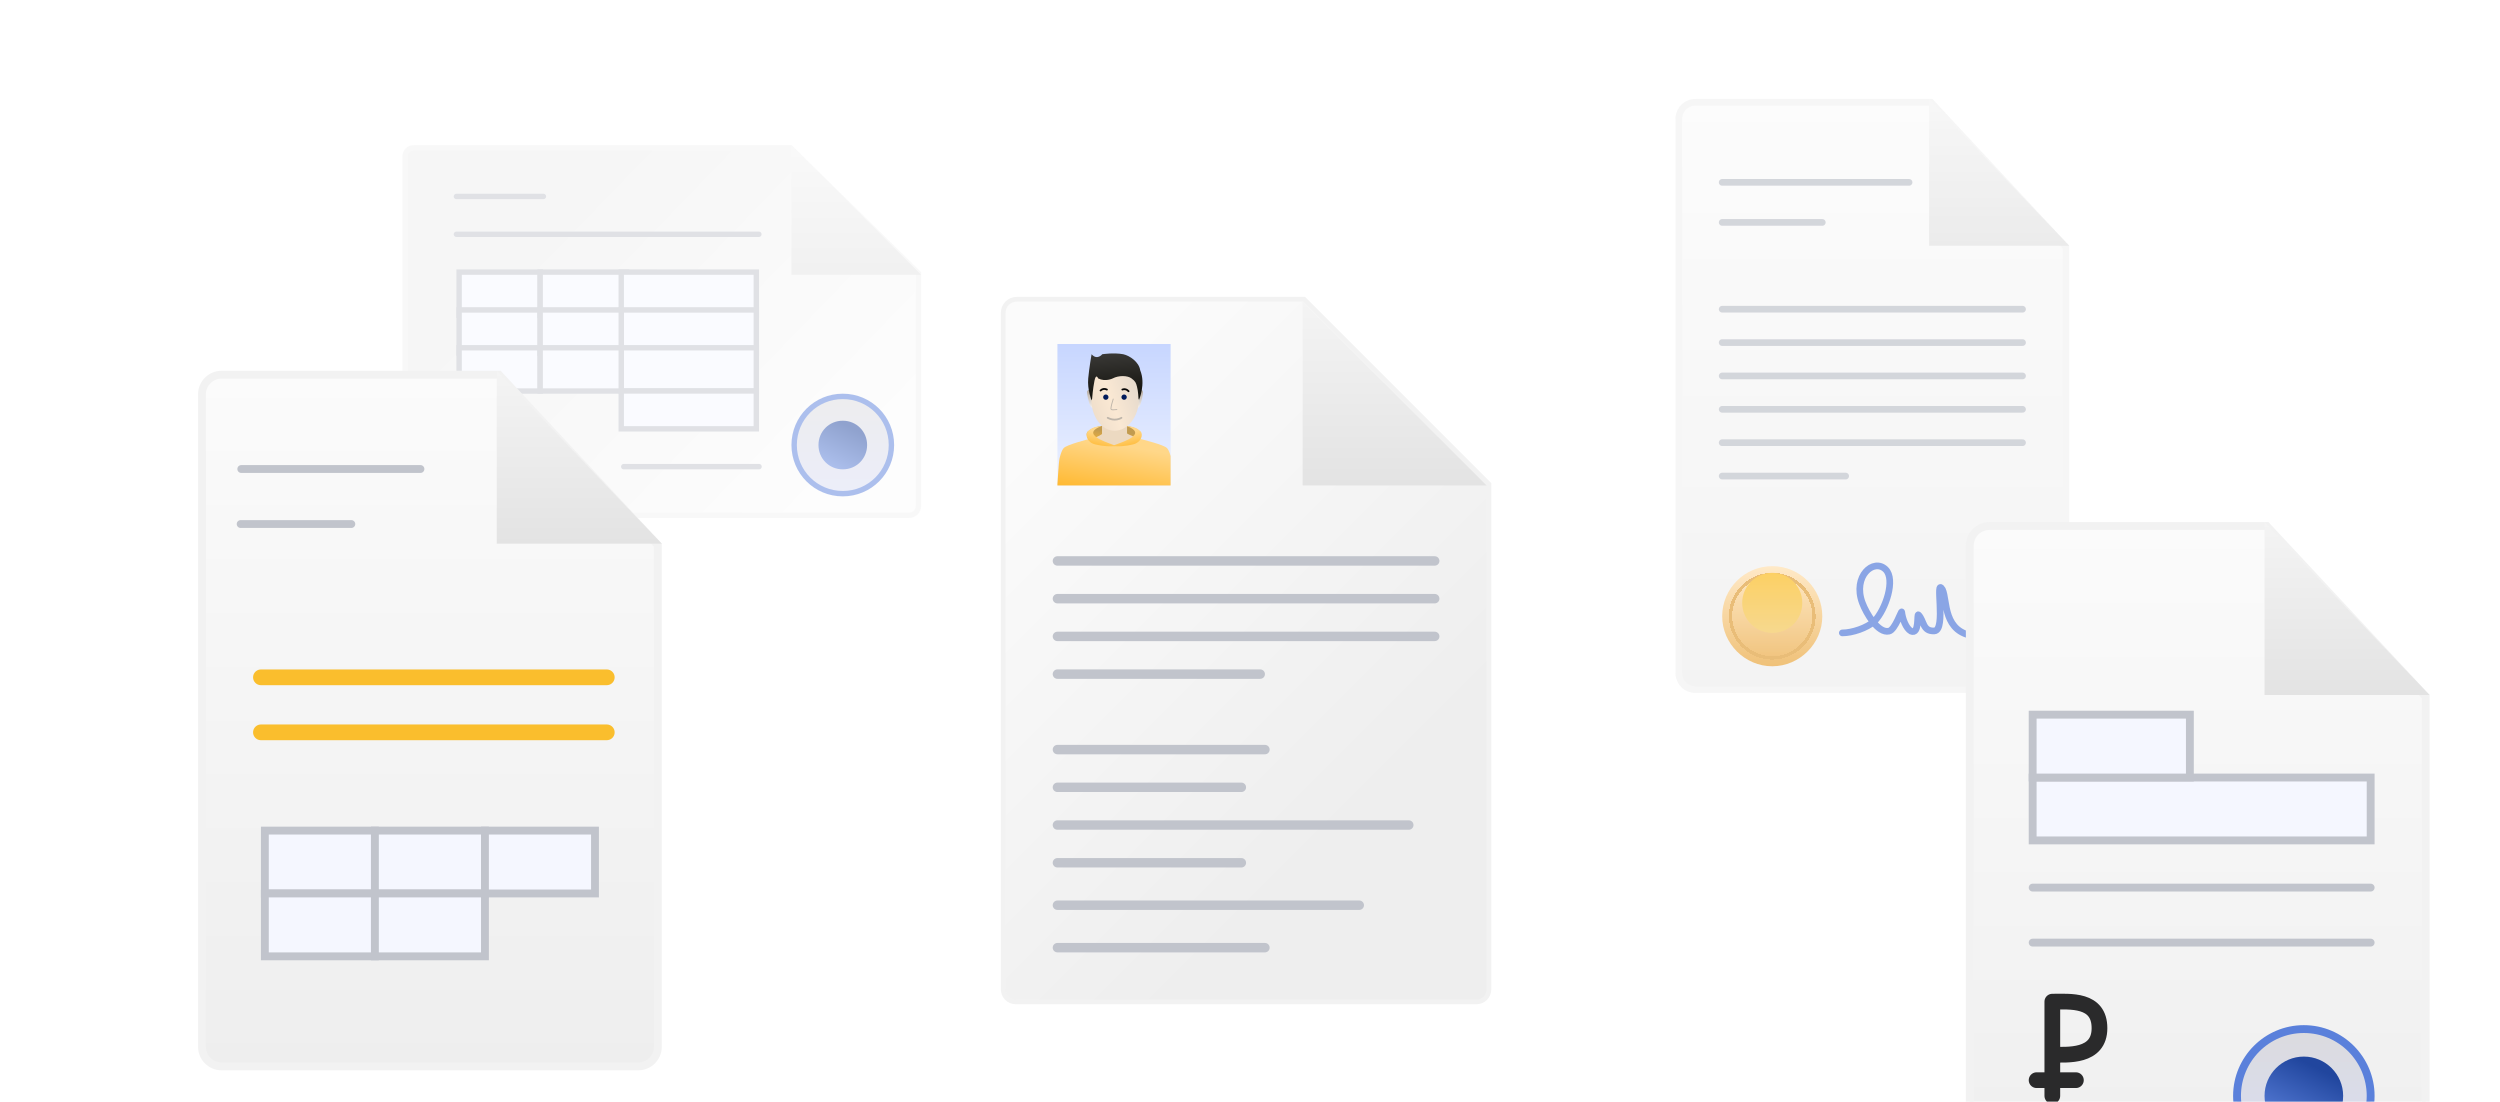 <svg width="379" height="167" viewBox="0 0 379 167" fill="none" xmlns="http://www.w3.org/2000/svg">
<g clip-path="url(#clip0_7542_24434)">
<g opacity="0.7" filter="url(#filter0_f_7542_24434)">
<path d="M254.506 18.035C254.506 16.639 255.638 15.506 257.036 15.506H292.736L313.193 37.46V102.018C313.193 103.415 312.06 104.548 310.663 104.548H257.036C255.638 104.548 254.506 103.415 254.506 102.018V18.035Z" fill="url(#paint0_linear_7542_24434)" stroke="#F2F2F2" stroke-width="1.012"/>
<g filter="url(#filter1_d_7542_24434)">
<path d="M268.672 83.805C264.447 83.805 261.083 87.247 261.083 91.394C261.083 95.54 264.525 98.982 268.672 98.982C272.818 98.982 276.261 95.54 276.261 91.394C276.261 87.247 272.897 83.805 268.672 83.805Z" fill="url(#paint1_linear_7542_24434)"/>
</g>
<g filter="url(#filter2_d_7542_24434)">
<path d="M262.348 91.393C262.348 87.938 265.152 85.069 268.672 85.069C272.192 85.069 274.996 87.938 274.996 91.393C274.996 94.847 272.126 97.717 268.672 97.717C265.218 97.717 262.348 94.847 262.348 91.393Z" stroke="#DFA13F" stroke-width="0.506" shape-rendering="crispEdges"/>
</g>
<path d="M268.671 86.842C266.159 86.842 264.118 88.883 264.118 91.395C264.118 93.907 266.159 95.948 268.671 95.948C271.184 95.948 273.225 93.986 273.225 91.395C273.225 88.883 271.184 86.842 268.671 86.842Z" fill="url(#paint2_linear_7542_24434)"/>
<path d="M279.296 95.948C280.814 95.948 282.995 95.209 284.161 94.183C285.873 92.407 287.391 87.853 285.863 86.336C284.073 84.557 280.814 87.348 282.331 91.395C282.931 92.993 284.717 96.067 286.379 95.682C287.311 95.466 288.271 92.473 288.302 92.78C288.399 93.773 288.946 95.258 289.703 95.682C291.028 96.288 290.574 92.939 290.838 93.21C291.712 94.104 291.444 95.744 293.253 95.647C295.1 95.547 293.253 87.348 294.474 89.371C295.262 91.065 294.474 95.948 299.533 96.454" stroke="#597FDA" stroke-width="1.012" stroke-miterlimit="10" stroke-linecap="round"/>
<path d="M292.45 15V37.261H313.699L292.45 15Z" fill="url(#paint3_linear_7542_24434)"/>
<path d="M261.083 33.718H276.261M261.083 27.646H289.415" stroke="#C1C4CC" stroke-width="1.012" stroke-miterlimit="10" stroke-linecap="round"/>
<path d="M261.083 67.111L306.616 67.111" stroke="#C1C4CC" stroke-width="1.012" stroke-miterlimit="10" stroke-linecap="round"/>
<path d="M261.083 62.053L306.616 62.053" stroke="#C1C4CC" stroke-width="1.012" stroke-miterlimit="10" stroke-linecap="round"/>
<path d="M261.083 56.993L306.616 56.993M261.083 51.934L306.616 51.934M261.083 46.875L306.616 46.875" stroke="#C1C4CC" stroke-width="1.012" stroke-miterlimit="10" stroke-linecap="round"/>
<path d="M261.083 72.172H279.802" stroke="#C1C4CC" stroke-width="1.012" stroke-miterlimit="10" stroke-linecap="round"/>
</g>
<g opacity="0.5" filter="url(#filter3_f_7542_24434)">
<path d="M61.41 56.383V23.748C61.41 22.972 61.972 22.41 62.695 22.41H119.818L139.237 41.424V76.662C139.237 77.497 138.618 78.118 137.839 78.118H93.934H62.695C61.972 78.118 61.41 77.556 61.41 76.779V56.383Z" fill="url(#paint4_linear_7542_24434)" stroke="#F2F2F2" stroke-width="0.819"/>
<path d="M139.647 41.662H119.985V22" fill="url(#paint5_linear_7542_24434)"/>
<path d="M115.042 35.518H69.192" stroke="#C1C4CC" stroke-width="0.819" stroke-miterlimit="10" stroke-linecap="round"/>
<path d="M82.382 29.783H69.192" stroke="#C1C4CC" stroke-width="0.819" stroke-miterlimit="10" stroke-linecap="round"/>
<path d="M115.07 70.744H94.561" stroke="#C1C4CC" stroke-width="0.819" stroke-miterlimit="10" stroke-linecap="round"/>
<path d="M69.602 47.805V41.251H81.891V47.805H69.602Z" fill="#F5F7FF" stroke="#C1C4CC" stroke-width="0.819" stroke-miterlimit="10" stroke-linecap="round"/>
<path d="M69.602 53.54V46.986H81.891V53.54H69.602Z" fill="#F5F7FF" stroke="#C1C4CC" stroke-width="0.819" stroke-miterlimit="10" stroke-linecap="round"/>
<path d="M69.602 59.276V52.722H81.891V59.276H69.602Z" fill="#F5F7FF" stroke="#C1C4CC" stroke-width="0.819" stroke-miterlimit="10" stroke-linecap="round"/>
<path d="M81.89 47.805V41.251H94.998V47.805H81.89Z" fill="#F5F7FF" stroke="#C1C4CC" stroke-width="0.819" stroke-miterlimit="10" stroke-linecap="round"/>
<path d="M94.179 47.805V41.251H114.66V47.805H94.179Z" fill="#F5F7FF" stroke="#C1C4CC" stroke-width="0.819" stroke-miterlimit="10" stroke-linecap="round"/>
<path d="M94.179 53.54V46.986H114.66V53.54H94.179Z" fill="#F5F7FF" stroke="#C1C4CC" stroke-width="0.819" stroke-miterlimit="10" stroke-linecap="round"/>
<path d="M94.179 59.276V52.722H114.66V59.276H94.179Z" fill="#F5F7FF" stroke="#C1C4CC" stroke-width="0.819" stroke-miterlimit="10" stroke-linecap="round"/>
<path d="M94.179 65.01V59.275H114.66V65.01H94.179Z" fill="#F5F7FF" stroke="#C1C4CC" stroke-width="0.819" stroke-miterlimit="10" stroke-linecap="round"/>
<path d="M81.89 53.54V46.986H94.179V53.54H81.89Z" fill="#F5F7FF" stroke="#C1C4CC" stroke-width="0.819" stroke-miterlimit="10" stroke-linecap="round"/>
<path d="M81.89 59.276V52.722H94.179V59.276H81.89Z" fill="#F5F7FF" stroke="#C1C4CC" stroke-width="0.819" stroke-miterlimit="10" stroke-linecap="round"/>
<path d="M67.79 72.822C70.236 72.822 71.654 72.067 72.872 71.019C78.389 66.571 77.006 60.651 74.041 63.038C72.574 64.219 70.508 66.299 70.938 69.29C71.187 71.019 72.9 72.052 74.649 71.886C75.128 71.84 75.943 71.463 76.487 70.647C76.901 70.025 77.169 69.313 77.196 69.587C77.298 70.6 77.87 72.117 78.661 72.55C80.044 73.168 79.57 69.749 79.846 70.025C80.049 70.229 80.163 70.797 80.289 71.058C80.706 71.921 81.296 72.57 82.369 72.514C84.297 72.412 83.7 69.507 84.404 69.29C84.519 69.254 84.639 70.647 86.814 71.019" stroke="#4D4D4D" stroke-width="0.819" stroke-linecap="round" stroke-linejoin="round"/>
<path d="M120.394 67.466C120.394 63.379 123.68 60.093 127.767 60.093C131.854 60.093 135.14 63.379 135.14 67.466C135.14 71.553 131.854 74.84 127.767 74.84C123.68 74.84 120.394 71.553 120.394 67.466Z" fill="url(#paint6_linear_7542_24434)" stroke="#5A80DB" stroke-width="0.819"/>
<path d="M127.768 63.781C125.703 63.781 124.081 65.403 124.081 67.468C124.081 69.532 125.703 71.154 127.768 71.154C129.832 71.154 131.454 69.532 131.454 67.468C131.454 65.403 129.832 63.781 127.768 63.781Z" fill="url(#paint7_linear_7542_24434)"/>
</g>
<g clip-path="url(#clip1_7542_24434)">
<path d="M180.855 151.889L223.782 151.889C224.889 151.889 225.725 151.054 225.725 149.953L225.725 73.39L197.693 45.358L154.178 45.358C152.995 45.358 152.083 46.269 152.083 47.447L152.083 107.681L152.083 149.953C152.083 151.054 152.918 151.889 154.025 151.889L180.855 151.889Z" fill="url(#paint8_linear_7542_24434)" stroke="#F2F2F2" stroke-width="0.715"/>
<path d="M160.306 85.039H217.503" stroke="#C1C4CC" stroke-width="1.43" stroke-miterlimit="10" stroke-linecap="round"/>
<path d="M160.306 119.357H188.189" stroke="#C1C4CC" stroke-width="1.43" stroke-miterlimit="10" stroke-linecap="round"/>
<path d="M160.306 130.797H188.189" stroke="#C1C4CC" stroke-width="1.43" stroke-miterlimit="10" stroke-linecap="round"/>
<path d="M160.306 90.758H217.503" stroke="#C1C4CC" stroke-width="1.43" stroke-miterlimit="10" stroke-linecap="round"/>
<path d="M160.306 96.478H217.503" stroke="#C1C4CC" stroke-width="1.43" stroke-miterlimit="10" stroke-linecap="round"/>
<path d="M160.306 102.197H191.049" stroke="#C1C4CC" stroke-width="1.43" stroke-miterlimit="10" stroke-linecap="round"/>
<path d="M160.306 113.637H191.764" stroke="#C1C4CC" stroke-width="1.43" stroke-miterlimit="10" stroke-linecap="round"/>
<path d="M160.306 125.076H213.571" stroke="#C1C4CC" stroke-width="1.43" stroke-miterlimit="10" stroke-linecap="round"/>
<path d="M160.306 137.23H206.064" stroke="#C1C4CC" stroke-width="1.43" stroke-miterlimit="10" stroke-linecap="round"/>
<path d="M160.306 143.666H191.764" stroke="#C1C4CC" stroke-width="1.43" stroke-miterlimit="10" stroke-linecap="round"/>
<path d="M197.483 45.715L225.367 73.599H197.483L197.483 45.715Z" fill="url(#paint9_linear_7542_24434)"/>
<g clip-path="url(#clip2_7542_24434)">
<rect width="17.159" height="21.449" transform="translate(160.306 52.15)" fill="url(#paint10_linear_7542_24434)"/>
<path d="M172.142 61.962C172.142 61.962 172.561 61.962 172.794 61.514C173.027 61.067 173.283 59.75 173.283 59.502C173.283 59.303 173.169 59.008 172.826 59.127" fill="url(#paint11_linear_7542_24434)"/>
<path d="M165.929 61.939C165.929 61.939 165.51 61.939 165.277 61.492C165.044 61.044 164.788 59.727 164.788 59.479C164.788 59.155 165.035 59.079 165.245 59.104" fill="url(#paint12_linear_7542_24434)"/>
<path d="M164.858 65.483C164.466 65.958 165.13 66.957 165.823 67.309C167.861 67.463 171.284 67.231 171.822 67.178C172.494 67.112 173.092 65.864 172.575 65.212C171.609 64.327 166.509 63.882 164.858 65.483Z" fill="url(#paint13_linear_7542_24434)"/>
<path fill-rule="evenodd" clip-rule="evenodd" d="M167.065 64.17L170.849 64.492V65.796C170.873 65.879 170.967 65.971 171.122 66.054C171.276 66.136 171.453 66.19 171.567 66.21L171.572 66.211L171.576 66.212C172.453 66.43 173.654 66.731 174.697 67.037C175.218 67.19 175.701 67.345 176.086 67.493C176.278 67.566 176.448 67.638 176.586 67.709C176.721 67.777 176.835 67.849 176.91 67.923C177.071 68.083 177.208 68.363 177.325 68.681C177.822 70.031 177.731 72.124 177.775 73.598C177.636 73.598 176.703 73.598 176.297 73.598H167.025H160.306L160.306 73.36C160.363 72.921 160.479 70.076 160.638 69.437C160.717 69.118 160.808 68.808 160.909 68.546C161.009 68.288 161.124 68.063 161.257 67.924C161.328 67.85 161.439 67.779 161.569 67.71C161.701 67.639 161.864 67.567 162.049 67.493C162.418 67.346 162.882 67.191 163.382 67.037C164.377 66.733 165.523 66.433 166.362 66.215C166.414 66.191 166.484 66.166 166.554 66.14C166.56 66.138 166.567 66.136 166.574 66.133C166.66 66.102 166.75 66.069 166.833 66.031C166.917 65.992 166.983 65.953 167.025 65.914C167.065 65.876 167.068 65.854 167.066 65.842L167.065 65.835V64.17Z" fill="url(#paint14_linear_7542_24434)"/>
<path d="M166.197 66.321C166.281 66.282 166.991 65.87 167.032 65.83C167.073 65.792 167.075 65.77 167.074 65.757L167.073 65.75V64.311L170.858 64.39V65.71C170.898 65.795 172.501 66.465 172.575 66.529C172.575 66.529 170.881 67.499 168.97 67.499C167.06 67.499 166.197 66.321 166.197 66.321Z" fill="#ECD9C1"/>
<path d="M164.881 65.418C164.488 65.922 164.796 67.06 165.99 67.359C167.362 67.702 168.431 67.692 168.971 67.636C169.306 67.602 168.597 67.38 168.001 67.151C167.46 66.943 165.905 66.386 165.738 65.695C165.626 65.233 166.328 64.837 167.03 64.586C166.406 64.655 165.579 64.702 164.881 65.418Z" fill="url(#paint15_linear_7542_24434)"/>
<path d="M172.938 65.418C173.331 65.922 173.007 67.06 171.812 67.359C170.441 67.702 169.372 67.692 168.831 67.636C168.497 67.602 169.222 67.38 169.819 67.151C170.36 66.943 171.914 66.386 172.082 65.695C172.194 65.233 171.491 64.837 170.789 64.586C171.413 64.655 172.24 64.702 172.938 65.418Z" fill="url(#paint16_linear_7542_24434)"/>
<path d="M172.652 60.514C172.652 63.203 170.925 65.304 168.977 65.304C167.029 65.304 165.449 63.203 165.449 60.514C165.449 59.598 164.983 57.639 165.302 56.558C165.919 54.466 167.692 54.428 168.977 54.428C170.215 54.428 172.169 54.555 172.799 56.558C173.16 57.708 172.799 59.449 172.652 60.514Z" fill="url(#paint17_linear_7542_24434)"/>
<path d="M167.928 59.923C168.086 60.081 168.086 60.337 167.928 60.495C167.769 60.653 167.514 60.653 167.356 60.495C167.198 60.337 167.198 60.081 167.356 59.923C167.514 59.765 167.774 59.765 167.928 59.923Z" fill="url(#paint18_linear_7542_24434)"/>
<path d="M167.931 63.34C168.104 63.432 168.485 63.617 168.971 63.617C169.456 63.617 169.895 63.432 170.01 63.34" stroke="#BEB5AA" stroke-width="0.277" stroke-miterlimit="10" stroke-linecap="round"/>
<path d="M168.763 60.496C168.67 60.762 168.416 61.661 168.416 61.952C168.416 62.242 169.04 62.09 169.317 62.09" stroke="#BEB5AA" stroke-width="0.139" stroke-miterlimit="10" stroke-linecap="round"/>
<path d="M171.086 59.312C171.022 59.239 170.879 59.088 170.66 59.029C170.442 58.969 170.216 59.019 170.15 59.057" stroke="#070707" stroke-width="0.277" stroke-miterlimit="10" stroke-linecap="round"/>
<path d="M167.806 59.062C167.718 59.021 167.526 58.939 167.302 58.972C167.078 59.004 166.891 59.14 166.845 59.201" stroke="#070707" stroke-width="0.277" stroke-miterlimit="10" stroke-linecap="round"/>
<path d="M170.701 59.923C170.859 60.081 170.859 60.337 170.701 60.495C170.543 60.653 170.287 60.653 170.129 60.495C169.971 60.337 169.971 60.081 170.129 59.923C170.287 59.765 170.547 59.765 170.701 59.923Z" fill="url(#paint19_linear_7542_24434)"/>
<path d="M165.563 60.453L165.482 60.695C165.482 60.695 164.818 59.066 164.974 57.364C165.118 55.789 165.482 53.703 165.482 53.703C166.337 54.674 167.1 53.703 167.1 53.703C167.1 53.703 168.833 53.426 170.288 53.703C171.259 53.911 172.68 54.882 172.853 56.13C173.721 58.191 172.68 60.614 172.68 60.614L172.599 60.453C172.599 60.453 172.546 59.224 172.368 58.625C172.212 58.026 172.145 57.823 171.536 57.364C170.927 56.905 169.595 56.892 168.694 57.364C168.694 57.364 167.585 57.932 166.476 57.364C166.476 57.364 166.166 56.526 165.921 57.724C165.676 58.922 165.563 60.453 165.563 60.453Z" fill="url(#paint20_linear_7542_24434)"/>
</g>
</g>
<path d="M30.619 59.782C30.619 58.137 31.953 56.803 33.598 56.803H75.641L99.733 82.657V158.686C99.733 160.331 98.399 161.665 96.754 161.665H33.598C31.953 161.665 30.619 160.331 30.619 158.686V59.782Z" fill="url(#paint21_linear_7542_24434)" stroke="#F2F2F2" stroke-width="1.192"/>
<path d="M75.305 56.207V82.423H100.329L75.305 56.207Z" fill="url(#paint22_linear_7542_24434)"/>
<path d="M36.483 79.443H53.261" stroke="#C1C4CC" stroke-width="1.192" stroke-miterlimit="10" stroke-linecap="round"/>
<path d="M36.577 71.102H63.741" stroke="#C1C4CC" stroke-width="1.192" stroke-miterlimit="10" stroke-linecap="round"/>
<path d="M39.557 102.682H91.988" stroke="#FABE2D" stroke-width="2.383" stroke-miterlimit="10" stroke-linecap="round"/>
<path d="M39.557 111.023H91.988" stroke="#FABE2D" stroke-width="2.383" stroke-miterlimit="10" stroke-linecap="round"/>
<path d="M40.152 135.451V125.918H56.835V135.451H40.152Z" fill="#F5F7FF" stroke="#C1C4CC" stroke-width="1.192" stroke-miterlimit="10" stroke-linecap="round"/>
<path d="M56.835 135.451V125.918H73.518V135.451H56.835Z" fill="#F5F7FF" stroke="#C1C4CC" stroke-width="1.192" stroke-miterlimit="10" stroke-linecap="round"/>
<path d="M40.152 144.984V135.451H56.835V144.984H40.152Z" fill="#F5F7FF" stroke="#C1C4CC" stroke-width="1.192" stroke-miterlimit="10" stroke-linecap="round"/>
<path d="M56.835 144.984V135.451H73.518V144.984H56.835Z" fill="#F5F7FF" stroke="#C1C4CC" stroke-width="1.192" stroke-miterlimit="10" stroke-linecap="round"/>
<path d="M73.518 135.451V125.918H90.2V135.451H73.518Z" fill="#F5F7FF" stroke="#C1C4CC" stroke-width="1.192" stroke-miterlimit="10" stroke-linecap="round"/>
<path d="M298.619 82.723C298.619 81.078 299.953 79.744 301.598 79.744H343.641L367.733 105.599V181.627C367.733 183.273 366.399 184.607 364.754 184.607H301.598C299.953 184.607 298.619 183.273 298.619 181.627V82.723Z" fill="url(#paint23_linear_7542_24434)" stroke="#F2F2F2" stroke-width="1.192"/>
<path d="M343.305 79.148V105.364H368.329L343.305 79.148Z" fill="url(#paint24_linear_7542_24434)"/>
<path d="M308.152 127.408V117.875H359.392V127.408H308.152Z" fill="#F5F7FF" stroke="#C1C4CC" stroke-width="1.192" stroke-miterlimit="10" stroke-linecap="round"/>
<path d="M308.152 117.877V108.344H331.985V117.877H308.152Z" fill="#F5F7FF" stroke="#C1C4CC" stroke-width="1.192" stroke-miterlimit="10" stroke-linecap="round"/>
<path d="M339.134 166.137C339.134 160.602 343.625 156.008 349.263 156.008C354.9 156.008 359.391 160.602 359.391 166.137C359.391 171.667 354.793 176.265 349.263 176.265C343.732 176.265 339.134 171.667 339.134 166.137Z" fill="url(#paint25_linear_7542_24434)" stroke="#5A80DB" stroke-width="1.192"/>
<path d="M349.263 160.178C345.976 160.178 343.305 162.849 343.305 166.136C343.305 169.423 345.976 172.094 349.263 172.094C352.55 172.094 355.221 169.526 355.221 166.136C355.221 162.849 352.55 160.178 349.263 160.178Z" fill="url(#paint26_linear_7542_24434)"/>
<path d="M308.152 134.561H359.392" stroke="#C1C4CC" stroke-width="1.192" stroke-miterlimit="10" stroke-linecap="round"/>
<path d="M308.152 142.9H359.392" stroke="#C1C4CC" stroke-width="1.192" stroke-miterlimit="10" stroke-linecap="round"/>
<path d="M311.132 166.137V159.887M311.132 159.887V151.85C313.813 151.85 318.282 151.404 318.282 155.869C318.282 160.333 313.366 159.887 311.132 159.887Z" stroke="#2A2A2B" stroke-width="2.383" stroke-miterlimit="10" stroke-linecap="round" stroke-linejoin="round"/>
<path d="M308.748 163.754H314.706" stroke="#2A2A2B" stroke-width="2.383" stroke-miterlimit="10" stroke-linecap="round" stroke-linejoin="round"/>
</g>
<defs>
<filter id="filter0_f_7542_24434" x="249.953" y="10.953" width="67.794" height="98.149" filterUnits="userSpaceOnUse" color-interpolation-filters="sRGB">
<feFlood flood-opacity="0" result="BackgroundImageFix"/>
<feBlend mode="normal" in="SourceGraphic" in2="BackgroundImageFix" result="shape"/>
<feGaussianBlur stdDeviation="2.024" result="effect1_foregroundBlur_7542_24434"/>
</filter>
<filter id="filter1_d_7542_24434" x="258.047" y="82.793" width="21.249" height="21.249" filterUnits="userSpaceOnUse" color-interpolation-filters="sRGB">
<feFlood flood-opacity="0" result="BackgroundImageFix"/>
<feColorMatrix in="SourceAlpha" type="matrix" values="0 0 0 0 0 0 0 0 0 0 0 0 0 0 0 0 0 0 127 0" result="hardAlpha"/>
<feOffset dy="2.024"/>
<feGaussianBlur stdDeviation="1.518"/>
<feComposite in2="hardAlpha" operator="out"/>
<feColorMatrix type="matrix" values="0 0 0 0 0 0 0 0 0 0 0 0 0 0 0 0 0 0 0.1 0"/>
<feBlend mode="normal" in2="BackgroundImageFix" result="effect1_dropShadow_7542_24434"/>
<feBlend mode="normal" in="SourceGraphic" in2="effect1_dropShadow_7542_24434" result="shape"/>
</filter>
<filter id="filter2_d_7542_24434" x="259.059" y="83.805" width="19.225" height="19.225" filterUnits="userSpaceOnUse" color-interpolation-filters="sRGB">
<feFlood flood-opacity="0" result="BackgroundImageFix"/>
<feColorMatrix in="SourceAlpha" type="matrix" values="0 0 0 0 0 0 0 0 0 0 0 0 0 0 0 0 0 0 127 0" result="hardAlpha"/>
<feOffset dy="2.024"/>
<feGaussianBlur stdDeviation="1.518"/>
<feComposite in2="hardAlpha" operator="out"/>
<feColorMatrix type="matrix" values="0 0 0 0 0 0 0 0 0 0 0 0 0 0 0 0 0 0 0.1 0"/>
<feBlend mode="normal" in2="BackgroundImageFix" result="effect1_dropShadow_7542_24434"/>
<feBlend mode="normal" in="SourceGraphic" in2="effect1_dropShadow_7542_24434" result="shape"/>
</filter>
<filter id="filter3_f_7542_24434" x="57.723" y="18.723" width="85.201" height="63.081" filterUnits="userSpaceOnUse" color-interpolation-filters="sRGB">
<feFlood flood-opacity="0" result="BackgroundImageFix"/>
<feBlend mode="normal" in="SourceGraphic" in2="BackgroundImageFix" result="shape"/>
<feGaussianBlur stdDeviation="1.638" result="effect1_foregroundBlur_7542_24434"/>
</filter>
<linearGradient id="paint0_linear_7542_24434" x1="283.849" y1="15" x2="283.849" y2="105.054" gradientUnits="userSpaceOnUse">
<stop stop-color="#FBFBFB"/>
<stop offset="1" stop-color="#EEEEEE"/>
</linearGradient>
<linearGradient id="paint1_linear_7542_24434" x1="268.672" y1="83.805" x2="268.672" y2="98.982" gradientUnits="userSpaceOnUse">
<stop stop-color="#FFE0B0"/>
<stop offset="0.502" stop-color="#F4C478"/>
<stop offset="1" stop-color="#E9A740"/>
</linearGradient>
<linearGradient id="paint2_linear_7542_24434" x1="268.671" y1="86.842" x2="268.671" y2="95.948" gradientUnits="userSpaceOnUse">
<stop stop-color="#FBBC22"/>
<stop offset="1" stop-color="#F3C85E"/>
</linearGradient>
<linearGradient id="paint3_linear_7542_24434" x1="303.075" y1="15" x2="303.075" y2="37.261" gradientUnits="userSpaceOnUse">
<stop stop-color="#F4F4F4"/>
<stop offset="1" stop-color="#E3E3E3"/>
</linearGradient>
<linearGradient id="paint4_linear_7542_24434" x1="139.647" y1="58.96" x2="98.937" y2="19.661" gradientUnits="userSpaceOnUse">
<stop stop-color="#FBFBFB"/>
<stop offset="1" stop-color="#EEEEEE"/>
</linearGradient>
<linearGradient id="paint5_linear_7542_24434" x1="129.816" y1="22" x2="129.816" y2="41.662" gradientUnits="userSpaceOnUse">
<stop stop-color="#F4F4F4"/>
<stop offset="1" stop-color="#E3E3E3"/>
</linearGradient>
<linearGradient id="paint6_linear_7542_24434" x1="127.767" y1="77.136" x2="127.767" y2="59.33" gradientUnits="userSpaceOnUse">
<stop stop-color="#D9DDF7"/>
<stop offset="1" stop-color="#DBDBDD"/>
</linearGradient>
<linearGradient id="paint7_linear_7542_24434" x1="126.917" y1="63.781" x2="123.938" y2="69.64" gradientUnits="userSpaceOnUse">
<stop stop-color="#21469E"/>
<stop offset="1" stop-color="#597FDA"/>
</linearGradient>
<linearGradient id="paint8_linear_7542_24434" x1="177.464" y1="45.001" x2="231.087" y2="98.584" gradientUnits="userSpaceOnUse">
<stop stop-color="#FBFBFB"/>
<stop offset="1" stop-color="#EEEEEE"/>
</linearGradient>
<linearGradient id="paint9_linear_7542_24434" x1="211.425" y1="45.715" x2="211.425" y2="73.599" gradientUnits="userSpaceOnUse">
<stop stop-color="#F4F4F4"/>
<stop offset="1" stop-color="#E3E3E3"/>
</linearGradient>
<linearGradient id="paint10_linear_7542_24434" x1="8.58" y1="0" x2="8.58" y2="21.449" gradientUnits="userSpaceOnUse">
<stop stop-color="#C7D6FF"/>
<stop offset="1" stop-color="#ECF1FF"/>
</linearGradient>
<linearGradient id="paint11_linear_7542_24434" x1="172.747" y1="61.983" x2="172.747" y2="59.096" gradientUnits="userSpaceOnUse">
<stop stop-color="#F8F4F0"/>
<stop offset="1" stop-color="#B3A89E"/>
</linearGradient>
<linearGradient id="paint12_linear_7542_24434" x1="165.394" y1="61.96" x2="165.394" y2="59.096" gradientUnits="userSpaceOnUse">
<stop stop-color="#F8F4F0"/>
<stop offset="1" stop-color="#B3A89E"/>
</linearGradient>
<linearGradient id="paint13_linear_7542_24434" x1="164.741" y1="64.299" x2="164.388" y2="67.238" gradientUnits="userSpaceOnUse">
<stop offset="0.208" stop-color="#C29B4F"/>
<stop offset="1" stop-color="#FFBA35"/>
</linearGradient>
<linearGradient id="paint14_linear_7542_24434" x1="160.306" y1="63.802" x2="158.669" y2="73.05" gradientUnits="userSpaceOnUse">
<stop offset="0.208" stop-color="#FFD789"/>
<stop offset="1" stop-color="#FFBA35"/>
</linearGradient>
<linearGradient id="paint15_linear_7542_24434" x1="164.72" y1="64.468" x2="164.061" y2="67.364" gradientUnits="userSpaceOnUse">
<stop offset="0.208" stop-color="#FFD789"/>
<stop offset="1" stop-color="#FFBA35"/>
</linearGradient>
<linearGradient id="paint16_linear_7542_24434" x1="173.1" y1="64.468" x2="173.759" y2="67.364" gradientUnits="userSpaceOnUse">
<stop offset="0.208" stop-color="#FFD789"/>
<stop offset="1" stop-color="#FFBA35"/>
</linearGradient>
<linearGradient id="paint17_linear_7542_24434" x1="162.327" y1="62.395" x2="174.574" y2="58.107" gradientUnits="userSpaceOnUse">
<stop stop-color="#E6D6C4"/>
<stop offset="0.495" stop-color="#FAE8D3"/>
<stop offset="1" stop-color="#DCD3C9"/>
</linearGradient>
<linearGradient id="paint18_linear_7542_24434" x1="168.046" y1="60.069" x2="167.211" y2="60.18" gradientUnits="userSpaceOnUse">
<stop stop-color="#001D64"/>
<stop offset="1" stop-color="#001852"/>
</linearGradient>
<linearGradient id="paint19_linear_7542_24434" x1="170.82" y1="60.069" x2="169.984" y2="60.18" gradientUnits="userSpaceOnUse">
<stop stop-color="#001D64"/>
<stop offset="1" stop-color="#001852"/>
</linearGradient>
<linearGradient id="paint20_linear_7542_24434" x1="168.474" y1="60.291" x2="167.758" y2="51.69" gradientUnits="userSpaceOnUse">
<stop stop-color="#13120D"/>
<stop offset="1" stop-color="#444341"/>
</linearGradient>
<linearGradient id="paint21_linear_7542_24434" x1="65.176" y1="56.207" x2="65.176" y2="162.261" gradientUnits="userSpaceOnUse">
<stop stop-color="#FBFBFB"/>
<stop offset="1" stop-color="#EEEEEE"/>
</linearGradient>
<linearGradient id="paint22_linear_7542_24434" x1="87.817" y1="56.207" x2="87.817" y2="82.423" gradientUnits="userSpaceOnUse">
<stop stop-color="#F4F4F4"/>
<stop offset="1" stop-color="#E3E3E3"/>
</linearGradient>
<linearGradient id="paint23_linear_7542_24434" x1="333.176" y1="79.148" x2="333.176" y2="185.202" gradientUnits="userSpaceOnUse">
<stop stop-color="#FBFBFB"/>
<stop offset="1" stop-color="#EEEEEE"/>
</linearGradient>
<linearGradient id="paint24_linear_7542_24434" x1="355.817" y1="79.148" x2="355.817" y2="105.364" gradientUnits="userSpaceOnUse">
<stop stop-color="#F4F4F4"/>
<stop offset="1" stop-color="#E3E3E3"/>
</linearGradient>
<linearGradient id="paint25_linear_7542_24434" x1="349.263" y1="179.461" x2="349.263" y2="154.925" gradientUnits="userSpaceOnUse">
<stop stop-color="#D9DDF7"/>
<stop offset="1" stop-color="#DBDBDD"/>
</linearGradient>
<linearGradient id="paint26_linear_7542_24434" x1="347.888" y1="160.178" x2="343.074" y2="169.646" gradientUnits="userSpaceOnUse">
<stop stop-color="#21469E"/>
<stop offset="1" stop-color="#597FDA"/>
</linearGradient>
<clipPath id="clip0_7542_24434">
<rect width="379" height="167" fill="white"/>
</clipPath>
<clipPath id="clip1_7542_24434">
<rect width="107.246" height="107.246" fill="white" transform="translate(135.281 45)"/>
</clipPath>
<clipPath id="clip2_7542_24434">
<rect width="17.159" height="21.449" fill="white" transform="translate(160.306 52.15)"/>
</clipPath>
</defs>
</svg>
